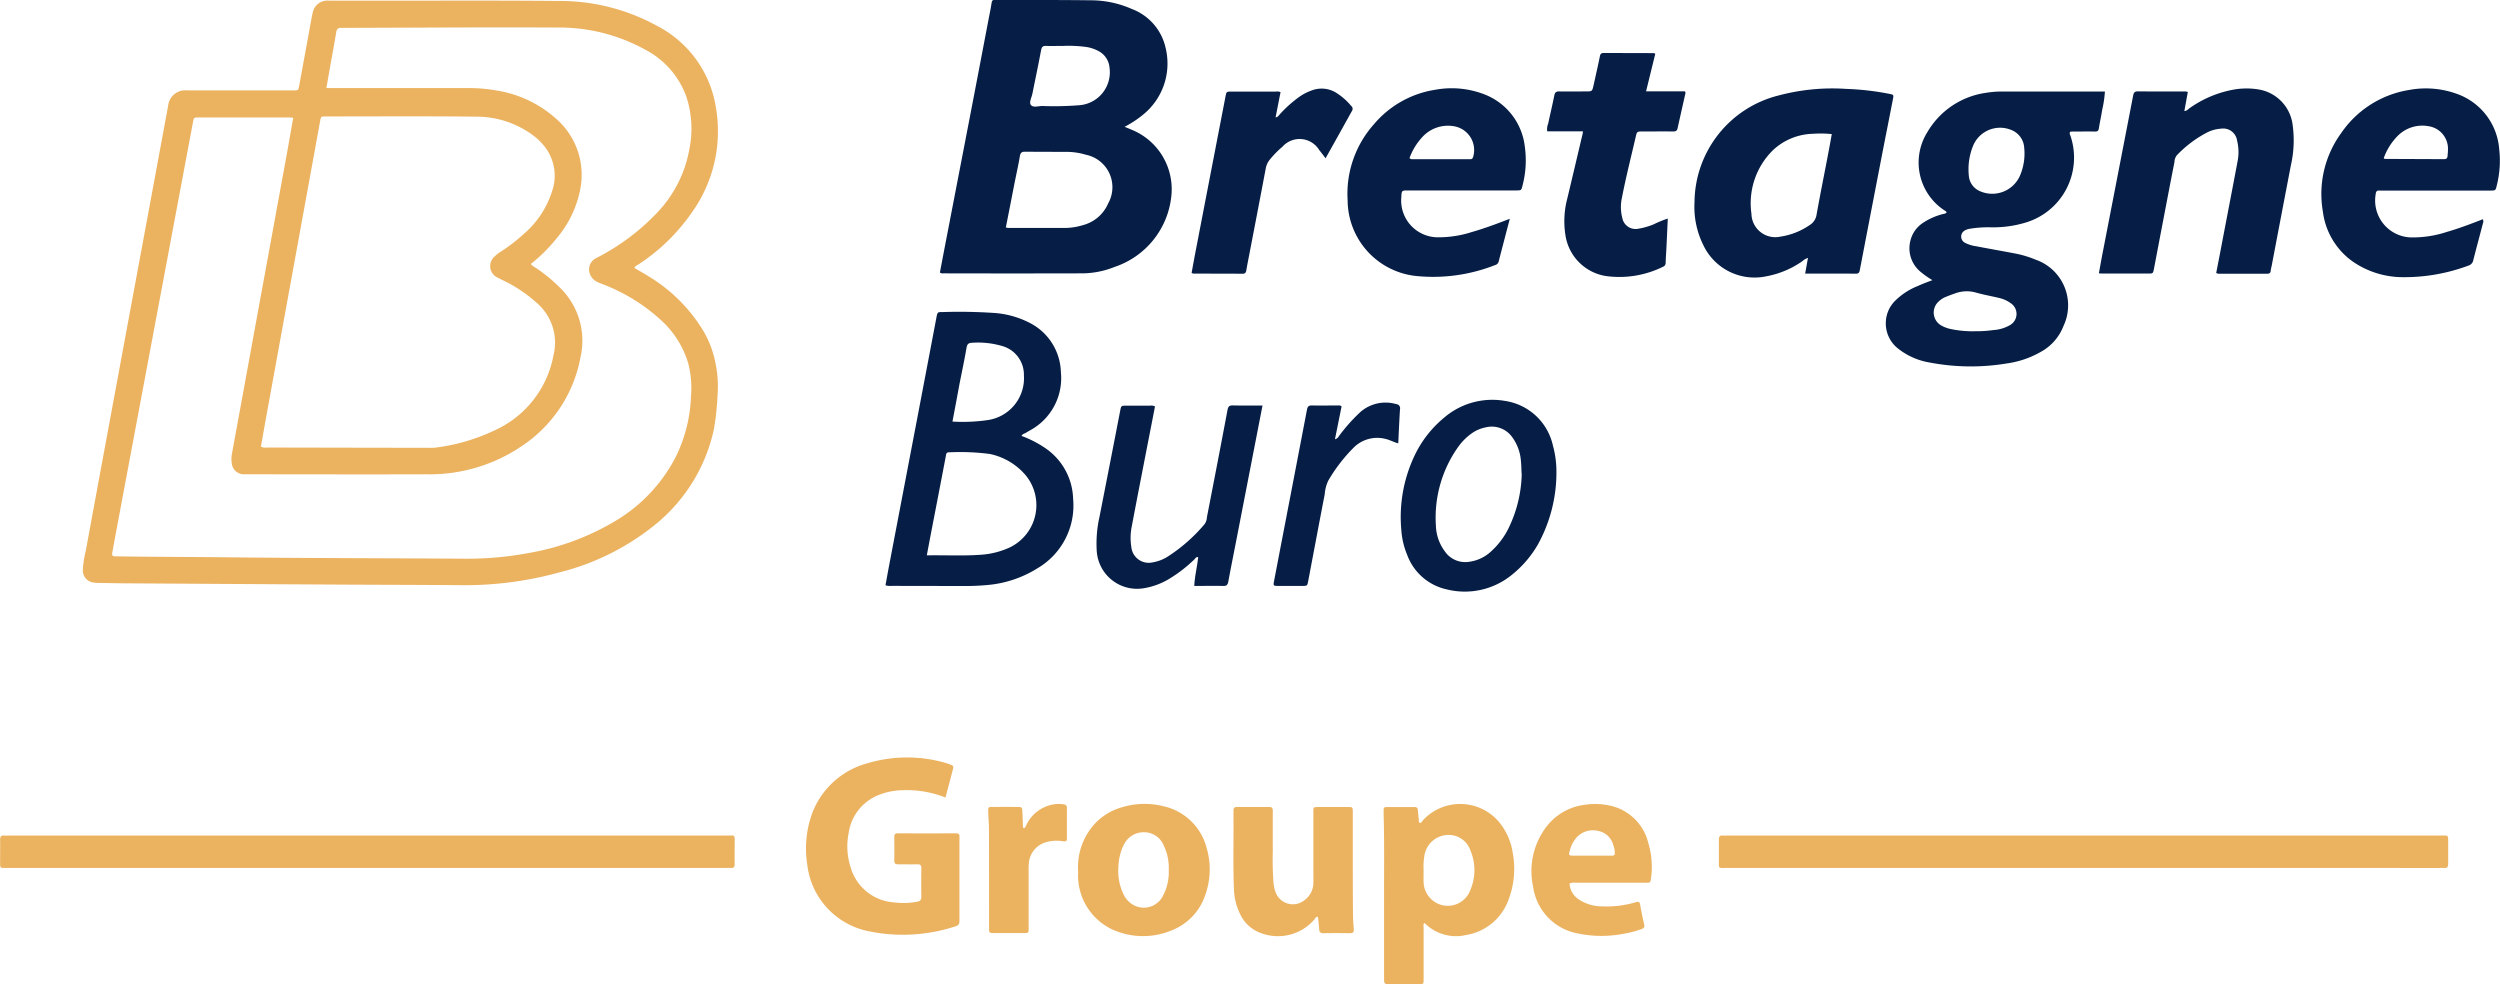 <svg xmlns="http://www.w3.org/2000/svg" width="144.078" height="56.717" viewBox="0 0 144.078 56.717">
  <g id="Groupe_149" data-name="Groupe 149" transform="translate(-213.23 -116.601)">
    <path id="Tracé_286" data-name="Tracé 286" d="M259.194,132.119c.278.163.559.316.828.488a9.266,9.266,0,0,1,3.128,3.108,5.587,5.587,0,0,1,.532,1.163,6.747,6.747,0,0,1,.306,2.614,15.048,15.048,0,0,1-.211,1.942,9.718,9.718,0,0,1-3.456,5.54,14.24,14.24,0,0,1-5.45,2.692,20.5,20.5,0,0,1-5.523.738c-2.411-.021-4.822-.022-7.233-.036q-5.986-.033-11.971-.071c-.617,0-1.235-.016-1.852-.025a1.655,1.655,0,0,1-.248-.019.7.7,0,0,1-.631-.735,5.584,5.584,0,0,1,.166-1.089q1.413-7.664,2.835-15.326.957-5.161,1.912-10.322a.99.99,0,0,1,1.085-.894c1.948.005,3.9,0,5.844,0,.095,0,.19,0,.285,0,.288,0,.291,0,.341-.281q.357-1.942.712-3.884c.017-.093.036-.187.061-.278a.857.857,0,0,1,.951-.726c.974,0,1.948,0,2.922,0,3.433,0,6.865-.017,10.3.015a11.652,11.652,0,0,1,5.7,1.448,6.392,6.392,0,0,1,3.361,4.653,8.038,8.038,0,0,1-1.356,6.058,11.144,11.144,0,0,1-3.029,2.978C259.4,131.944,259.265,131.984,259.194,132.119Zm-19.657-8.653c-.1-.01-.142-.019-.189-.019q-2.637,0-5.274,0c-.264,0-.265.006-.322.306q-1.031,5.489-2.061,10.979-1.211,6.451-2.42,12.9c-.057.3-.109.607-.166.91-.026.138.025.2.166.2.047,0,.095,0,.143,0,2.126.032,4.251.032,6.377.055,4.537.049,9.074.051,13.611.08a19.316,19.316,0,0,0,3.786-.343,14.48,14.48,0,0,0,4.909-1.83,9.184,9.184,0,0,0,3.474-3.674,8.547,8.547,0,0,0,.888-3.492,5.743,5.743,0,0,0-.164-1.941,5.458,5.458,0,0,0-1.53-2.438,10.536,10.536,0,0,0-3.367-2.092,3.251,3.251,0,0,1-.361-.152.809.809,0,0,1-.452-.718.724.724,0,0,1,.426-.652c.052-.029.106-.054.158-.082a12.871,12.871,0,0,0,3.314-2.5,7.118,7.118,0,0,0,1.884-3.687,5.955,5.955,0,0,0-.172-3.022,4.952,4.952,0,0,0-2.356-2.705,10.272,10.272,0,0,0-5.09-1.285c-4.1-.021-8.2.01-12.294.02a1.333,1.333,0,0,1-.142,0c-.191-.019-.27.066-.3.257-.107.656-.232,1.308-.348,1.962-.072.4-.141.81-.218,1.252h.457q3.848,0,7.7,0a8.917,8.917,0,0,1,1.629.135,6.7,6.7,0,0,1,3.46,1.638,4.281,4.281,0,0,1,1.384,4.059,6.143,6.143,0,0,1-1.292,2.741,9.448,9.448,0,0,1-1.558,1.565.948.948,0,0,0,.286.22,8.933,8.933,0,0,1,1.35,1.1,4.267,4.267,0,0,1,1.224,4.074,7.834,7.834,0,0,1-3.367,5.09,9.459,9.459,0,0,1-5.513,1.635c-3.421.012-6.842,0-10.263,0-.083,0-.167,0-.249,0a.7.7,0,0,1-.7-.634,1.65,1.65,0,0,1,.018-.6q.688-3.744,1.371-7.49.916-5,1.833-10.009C239.32,124.686,239.425,124.091,239.537,123.466Zm-1.863,18.95a.509.509,0,0,0,.332.053q4.7.011,9.4.018a2.441,2.441,0,0,0,.355-.016,11.028,11.028,0,0,0,3.366-.984,5.928,5.928,0,0,0,3.408-4.331,3.015,3.015,0,0,0-.992-3.046,8.215,8.215,0,0,0-1.567-1.1c-.208-.113-.427-.206-.635-.32a.73.73,0,0,1-.189-1.239,1.788,1.788,0,0,1,.335-.262,9.668,9.668,0,0,0,1.325-1.019,5.381,5.381,0,0,0,1.637-2.456,2.721,2.721,0,0,0-.472-2.648,3.543,3.543,0,0,0-.617-.588,5.478,5.478,0,0,0-3.262-1.077c-2.9-.031-5.794-.012-8.691-.012-.27,0-.273,0-.32.263q-.82,4.5-1.639,8.991-.737,4.04-1.473,8.081C237.874,141.285,237.774,141.855,237.674,142.415Z" transform="translate(-9.407 -0.077)" fill="#ebb25f"/>
    <path id="Tracé_287" data-name="Tracé 287" d="M374.11,132.307c.129-.674.259-1.358.391-2.043q.694-3.594,1.388-7.189.514-2.67,1.022-5.341c.062-.323.131-.645.18-.97.018-.118.054-.172.173-.163.035,0,.071,0,.107,0,1.816,0,3.633-.006,5.449.017a5.874,5.874,0,0,1,2.351.5,3.114,3.114,0,0,1,1.949,2.25,3.788,3.788,0,0,1-1.3,3.841,6.034,6.034,0,0,1-1.065.7c.169.07.3.122.427.177a3.7,3.7,0,0,1,2.266,3.823,4.823,4.823,0,0,1-3.268,4.075,5.089,5.089,0,0,1-1.947.371q-3.953.01-7.907,0A.292.292,0,0,1,374.11,132.307Zm3.8-2.594a1.16,1.16,0,0,0,.151.025q1.6,0,3.2,0a3.6,3.6,0,0,0,1.087-.161,2.18,2.18,0,0,0,1.461-1.255,1.907,1.907,0,0,0-1.274-2.8,3.978,3.978,0,0,0-1.157-.17c-.783,0-1.567,0-2.35-.008-.182,0-.272.042-.306.243-.09.537-.211,1.069-.317,1.6C378.244,128.021,378.079,128.857,377.91,129.714Zm3.306-10.466c-.364,0-.673.011-.98,0-.2-.01-.259.067-.295.254-.157.837-.333,1.67-.5,2.5-.044.218-.2.492-.092.643.132.179.439.065.668.065a17.983,17.983,0,0,0,2.1-.042,1.905,1.905,0,0,0,1.77-2.159,1.188,1.188,0,0,0-.606-.948,2.2,2.2,0,0,0-.7-.246A7.515,7.515,0,0,0,381.215,119.247Z" transform="translate(-106.713 0)" fill="#061e45"/>
    <path id="Tracé_288" data-name="Tracé 288" d="M538.709,143.132a5.181,5.181,0,0,1-.707-.5,1.756,1.756,0,0,1-.553-1.807,1.7,1.7,0,0,1,.711-.99,3.705,3.705,0,0,1,1.131-.506c.078-.023.167-.02.23-.088,0-.087-.082-.1-.135-.14a3.3,3.3,0,0,1-.967-4.5,4.659,4.659,0,0,1,3.338-2.259,5.843,5.843,0,0,1,1.028-.08h5.866a6.527,6.527,0,0,1-.159,1.062c-.051.352-.135.7-.187,1.05-.022.15-.084.2-.229.194-.416-.007-.832,0-1.247,0-.067,0-.135.008-.183.012a.2.2,0,0,0,.007.2,3.907,3.907,0,0,1-2.589,5.039,6.468,6.468,0,0,1-1.967.269,6.526,6.526,0,0,0-1.242.084.805.805,0,0,0-.267.092.4.4,0,0,0,0,.715,1.951,1.951,0,0,0,.643.2c.769.148,1.54.282,2.309.43a6.016,6.016,0,0,1,1.12.344,2.785,2.785,0,0,1,1.6,3.828,2.866,2.866,0,0,1-1.285,1.474,5.433,5.433,0,0,1-1.974.677,12.628,12.628,0,0,1-4.464-.055,3.974,3.974,0,0,1-1.776-.777,1.843,1.843,0,0,1-.735-1.581,1.816,1.816,0,0,1,.542-1.205,3.879,3.879,0,0,1,1.305-.846C538.134,143.346,538.4,143.251,538.709,143.132Zm2.08-6.388a3.551,3.551,0,0,0,.019.373,1.053,1.053,0,0,0,.564.851,1.747,1.747,0,0,0,2.37-.827A3.224,3.224,0,0,0,544,135.51a1.17,1.17,0,0,0-.752-1.035,1.683,1.683,0,0,0-2.161.837A3.567,3.567,0,0,0,540.789,136.744Zm.409,9.332a6.919,6.919,0,0,0,1.032-.068,2.153,2.153,0,0,0,.946-.283.739.739,0,0,0,.032-1.274,1.805,1.805,0,0,0-.645-.29c-.449-.108-.906-.187-1.35-.314a1.923,1.923,0,0,0-1.184.045c-.191.064-.38.135-.565.212a1.254,1.254,0,0,0-.386.251.856.856,0,0,0,.173,1.407,1.863,1.863,0,0,0,.5.184A6.139,6.139,0,0,0,541.2,146.076Z" transform="translate(-214.112 -10.386)" fill="#061e45"/>
    <path id="Tracé_289" data-name="Tracé 289" d="M372.636,177.117a6.2,6.2,0,0,1,1.4.724,3.652,3.652,0,0,1,1.573,2.9,4.189,4.189,0,0,1-2.048,4,6.5,6.5,0,0,1-2.907.97,14.211,14.211,0,0,1-1.53.054q-1.977,0-3.954-.006a.939.939,0,0,1-.375-.036c.079-.431.156-.86.238-1.288q.81-4.242,1.621-8.484.54-2.828,1.077-5.657c.06-.314.061-.32.379-.316a30.121,30.121,0,0,1,3.025.057,5.264,5.264,0,0,1,1.969.565,3.286,3.286,0,0,1,1.8,2.837,3.418,3.418,0,0,1-1.776,3.358c-.081.049-.165.093-.245.144S372.7,176.992,372.636,177.117ZM367.177,184c1.079-.018,2.111.041,3.14-.037a4.722,4.722,0,0,0,1.644-.421,2.706,2.706,0,0,0,.89-4.186,3.7,3.7,0,0,0-2.046-1.2,13.291,13.291,0,0,0-2.343-.094c-.175-.006-.17.119-.192.237q-.383,2.006-.772,4.012C367.394,182.848,367.291,183.394,367.177,184Zm1.479-7.71a9.984,9.984,0,0,0,2.008-.083,2.439,2.439,0,0,0,2.109-2.583,1.716,1.716,0,0,0-1.271-1.694,4.935,4.935,0,0,0-1.725-.181c-.208.006-.277.091-.312.292-.118.688-.263,1.372-.4,2.059C368.933,174.815,368.8,175.536,368.656,176.285Z" transform="translate(-100.534 -35.393)" fill="#061e45"/>
    <path id="Tracé_290" data-name="Tracé 290" d="M509.649,142.421l.163-.907a.972.972,0,0,0-.338.2,5.282,5.282,0,0,1-2.049.859,3.266,3.266,0,0,1-3.66-1.828,4.938,4.938,0,0,1-.492-2.45,6.389,6.389,0,0,1,4.833-6.138,12.057,12.057,0,0,1,3.914-.382,15.671,15.671,0,0,1,2.472.284c.265.053.265.058.214.318-.2,1.035-.408,2.069-.608,3.1q-.648,3.35-1.291,6.7c-.026.137-.04.248-.227.247C511.621,142.418,510.661,142.421,509.649,142.421Zm1.535-8.04a5.987,5.987,0,0,0-1.091-.018,3.485,3.485,0,0,0-2.289.935,4.283,4.283,0,0,0-1.25,3.672,1.375,1.375,0,0,0,1.677,1.318,4,4,0,0,0,1.67-.659.848.848,0,0,0,.408-.619c.194-1.084.412-2.164.619-3.246C511.014,135.313,511.1,134.86,511.184,134.381Z" transform="translate(-192.386 -10.051)" fill="#061e45"/>
    <path id="Tracé_291" data-name="Tracé 291" d="M234.43,259.614q10.351,0,20.7,0c.493,0,.436-.055.44.434,0,.4-.006.807,0,1.21,0,.171-.058.24-.227.223a2.457,2.457,0,0,0-.249,0H213.7c-.513,0-.46.057-.463-.45,0-.392.008-.784,0-1.175-.006-.192.071-.257.25-.242.094.008.19,0,.285,0Z" transform="translate(0 -94.86)" fill="#ebb25f"/>
    <path id="Tracé_292" data-name="Tracé 292" d="M528.458,261.482q-10.281,0-20.562,0c-.508,0-.447.064-.451-.459,0-.392,0-.783,0-1.175,0-.162.045-.248.22-.233.082.007.166,0,.249,0h41.123c.472,0,.437-.053.438.443,0,.392,0,.783,0,1.175,0,.174-.048.272-.242.25a2.6,2.6,0,0,0-.285,0Z" transform="translate(-195.154 -94.86)" fill="#ebb25f"/>
    <path id="Tracé_293" data-name="Tracé 293" d="M579.255,142.373q.2-1.012.389-2.018c.283-1.477.569-2.954.846-4.433a2.709,2.709,0,0,0-.029-1.165.809.809,0,0,0-.923-.7,2.074,2.074,0,0,0-.817.225,6.69,6.69,0,0,0-1.727,1.3.648.648,0,0,0-.143.392c-.225,1.139-.442,2.279-.66,3.419q-.261,1.362-.519,2.723c-.055.287-.057.291-.331.291q-1.318,0-2.636,0c-.058,0-.116-.007-.212-.012.073-.395.139-.773.212-1.15q.881-4.535,1.759-9.07c.034-.176.073-.271.282-.268.914.011,1.828.005,2.742.007a.8.8,0,0,1,.132.028l-.2,1.1c.141-.007.216-.105.3-.165a6.339,6.339,0,0,1,2.5-1.064,4.261,4.261,0,0,1,1.524-.008,2.362,2.362,0,0,1,1.921,2.07,6.468,6.468,0,0,1-.107,2.3q-.556,2.9-1.107,5.794a2.289,2.289,0,0,0-.055.278c-.009.143-.09.17-.213.17-.938,0-1.876,0-2.814,0A.556.556,0,0,1,579.255,142.373Z" transform="translate(-238.303 -10.041)" fill="#061e45"/>
    <path id="Tracé_294" data-name="Tracé 294" d="M619.916,139.267a.319.319,0,0,1,0,.242c-.183.7-.371,1.4-.551,2.1a.4.4,0,0,1-.274.327,10.562,10.562,0,0,1-3.8.671,5.089,5.089,0,0,1-2.875-.9,4.162,4.162,0,0,1-1.723-2.881,5.957,5.957,0,0,1,1.055-4.523,5.869,5.869,0,0,1,3.919-2.486,5.245,5.245,0,0,1,2.8.244,3.67,3.67,0,0,1,2.386,3.146,5.817,5.817,0,0,1-.139,2.119c-.07.288-.068.29-.374.29h-6.127a2.456,2.456,0,0,1-.249,0c-.174-.018-.216.069-.231.228a2.129,2.129,0,0,0,2.164,2.472,6.281,6.281,0,0,0,1.923-.312C618.534,139.8,619.22,139.535,619.916,139.267Zm-5.719-3.518c.045.03.055.042.064.042q1.71.007,3.419.014c.136,0,.193-.06.2-.19s.025-.237.022-.355a1.311,1.311,0,0,0-1.085-1.348,2,2,0,0,0-1.777.518A3.493,3.493,0,0,0,614.2,135.749Z" transform="translate(-263.593 -10.032)" fill="#061e45"/>
    <path id="Tracé_295" data-name="Tracé 295" d="M453.241,139.245c-.226.864-.436,1.663-.642,2.464a.284.284,0,0,1-.214.208,9.742,9.742,0,0,1-4.573.623,4.408,4.408,0,0,1-3.917-4.355,6.016,6.016,0,0,1,1.516-4.388,5.774,5.774,0,0,1,3.522-1.985,5.213,5.213,0,0,1,2.969.314,3.673,3.673,0,0,1,2.206,2.976,5.689,5.689,0,0,1-.133,2.223c-.069.286-.071.287-.374.287h-6.2c-.393,0-.393,0-.412.381a2.12,2.12,0,0,0,2.188,2.319,6.26,6.26,0,0,0,1.889-.307C451.785,139.8,452.482,139.538,453.241,139.245Zm-5.778-3.5a.178.178,0,0,0,.162.066h3.338c.1,0,.138-.042.167-.139a1.389,1.389,0,0,0-1.1-1.758,2,2,0,0,0-1.81.6A3.574,3.574,0,0,0,447.463,135.742Z" transform="translate(-152.999 -10.036)" fill="#061e45"/>
    <path id="Tracé_296" data-name="Tracé 296" d="M480.1,130.194h-2.059a.824.824,0,0,1,.052-.438c.117-.545.247-1.087.356-1.633.035-.175.106-.233.283-.23.51.01,1.021,0,1.532,0,.367,0,.368,0,.451-.369.123-.555.25-1.11.363-1.667.027-.131.081-.178.21-.177.962,0,1.924,0,2.886.006a.358.358,0,0,1,.094.037l-.531,2.163h2.235c.023.052.042.074.038.091-.152.682-.308,1.363-.458,2.045-.032.145-.113.18-.251.179-.582-.006-1.164,0-1.746,0-.341,0-.344,0-.417.32-.269,1.166-.566,2.326-.792,3.5a2.487,2.487,0,0,0,.021,1.164.779.779,0,0,0,.936.618,3.88,3.88,0,0,0,.886-.257,6.24,6.24,0,0,1,.8-.327c-.027.574-.051,1.129-.078,1.683-.014.285-.038.569-.045.853a.24.24,0,0,1-.157.245,5.678,5.678,0,0,1-3.289.532,2.8,2.8,0,0,1-2.332-2.371,5.1,5.1,0,0,1,.105-2.08c.293-1.222.58-2.444.869-3.667C480.082,130.362,480.086,130.3,480.1,130.194Z" transform="translate(-175.642 -6.023)" fill="#061e45"/>
    <path id="Tracé_297" data-name="Tracé 297" d="M359.24,248.56a6.028,6.028,0,0,0-2.442-.423,3.882,3.882,0,0,0-1.29.232,2.773,2.773,0,0,0-1.845,2.214,3.963,3.963,0,0,0,.121,2.038,2.8,2.8,0,0,0,2.494,1.983,4.411,4.411,0,0,0,1.313-.035c.182-.032.262-.106.258-.3-.011-.546-.009-1.092,0-1.638,0-.172-.061-.227-.229-.223-.368.009-.736,0-1.1,0-.164,0-.235-.046-.232-.223.009-.451.007-.9,0-1.353,0-.152.053-.21.207-.209q1.675.006,3.349,0c.158,0,.215.064.2.212,0,.024,0,.047,0,.071q0,2.368,0,4.737c0,.17-.023.279-.22.337a9.7,9.7,0,0,1-5.092.268,4.431,4.431,0,0,1-3.461-3.845,5.932,5.932,0,0,1,.175-2.6,4.7,4.7,0,0,1,3.3-3.219,7.974,7.974,0,0,1,4.529-.01,2.054,2.054,0,0,1,.2.07c.237.092.241.094.181.331C359.524,247.488,359.387,248,359.24,248.56Z" transform="translate(-91.52 -85.996)" fill="#ebb25f"/>
    <path id="Tracé_298" data-name="Tracé 298" d="M462,189.162a8.589,8.589,0,0,1-1.071,4.224,6.2,6.2,0,0,1-1.529,1.768,4.283,4.283,0,0,1-3.7.819,3.142,3.142,0,0,1-2.3-1.988,4.513,4.513,0,0,1-.34-1.449,8.249,8.249,0,0,1,.849-4.451,6.381,6.381,0,0,1,1.618-2.013,4.263,4.263,0,0,1,3.528-.963,3.327,3.327,0,0,1,2.743,2.572A5.64,5.64,0,0,1,462,189.162Zm-2.008.13c-.013-.248-.013-.5-.04-.745a2.648,2.648,0,0,0-.5-1.351,1.441,1.441,0,0,0-1.507-.57,2.112,2.112,0,0,0-.871.382,3.306,3.306,0,0,0-.744.76,7.033,7.033,0,0,0-1.276,4.53,2.59,2.59,0,0,0,.5,1.458,1.431,1.431,0,0,0,1.454.616,2.27,2.27,0,0,0,1.12-.5,4.446,4.446,0,0,0,1.184-1.581A7.467,7.467,0,0,0,460,189.292Z" transform="translate(-159.071 -45.4)" fill="#061e45"/>
    <path id="Tracé_299" data-name="Tracé 299" d="M452.139,255.316c.1-.021.141-.118.2-.186a2.928,2.928,0,0,1,4.481.276,3.687,3.687,0,0,1,.677,1.663,5,5,0,0,1-.246,2.657,3.132,3.132,0,0,1-2.452,2.042,2.539,2.539,0,0,1-2.388-.692c-.105.074-.056.177-.056.262,0,.973,0,1.945,0,2.918,0,.378.008.341-.353.342q-.783,0-1.566,0c-.359,0-.36,0-.36-.375,0-1.447,0-2.894,0-4.341-.005-1.672.022-3.345-.024-5.017,0-.107,0-.213,0-.32s.045-.152.146-.152c.546,0,1.092,0,1.638,0a.159.159,0,0,1,.183.165c.019.189.039.377.057.565C452.073,255.192,452.071,255.265,452.139,255.316Zm.214,2.7c0,.269-.008.471,0,.673a1.409,1.409,0,0,0,1.059,1.355,1.385,1.385,0,0,0,1.637-.873,2.909,2.909,0,0,0,0-2.286,1.319,1.319,0,0,0-1.369-.88,1.41,1.41,0,0,0-1.269,1.123A4.062,4.062,0,0,0,452.352,258.013Z" transform="translate(-157.08 -91.281)" fill="#ebb25f"/>
    <path id="Tracé_300" data-name="Tracé 300" d="M410.473,186c-.518,2.665-1.024,5.269-1.531,7.874-.147.756-.3,1.51-.439,2.267-.033.184-.091.262-.289.257-.544-.012-1.089,0-1.674,0,.027-.573.169-1.11.226-1.66-.127-.023-.167.082-.229.139a8.093,8.093,0,0,1-1.495,1.144,4.092,4.092,0,0,1-1.361.5,2.328,2.328,0,0,1-2.762-2.143,7.011,7.011,0,0,1,.162-1.978q.6-3.051,1.19-6.1c.057-.29.057-.291.359-.292q.677,0,1.353,0a.5.5,0,0,1,.294.043c-.132.681-.264,1.366-.4,2.051-.313,1.616-.632,3.232-.936,4.85a3.323,3.323,0,0,0-.028,1.2,1.007,1.007,0,0,0,1.229.887,2.357,2.357,0,0,0,.829-.308,9.473,9.473,0,0,0,2.161-1.892.747.747,0,0,0,.137-.4c.4-2.059.8-4.116,1.186-6.177.039-.209.105-.273.314-.268C409.327,186.007,409.884,186,410.473,186Z" transform="translate(-124.483 -46.028)" fill="#061e45"/>
    <path id="Tracé_301" data-name="Tracé 301" d="M422.334,131.967l-.286,1.458c.148-.025.186-.121.248-.186a7.215,7.215,0,0,1,1.082-.975,3.033,3.033,0,0,1,.82-.419,1.589,1.589,0,0,1,1.3.132,3.623,3.623,0,0,1,.911.788.213.213,0,0,1,.043.283c-.5.9-1,1.8-1.522,2.73-.136-.176-.243-.324-.361-.465a1.323,1.323,0,0,0-2.125-.2,5.413,5.413,0,0,0-.722.736,1.088,1.088,0,0,0-.238.507c-.321,1.7-.649,3.4-.976,5.095-.049.256-.1.511-.143.769-.021.136-.062.214-.219.213-.95-.006-1.9-.005-2.849-.008-.021,0-.041-.02-.088-.043.084-.455.167-.919.257-1.381q.844-4.379,1.691-8.757c.059-.306.057-.309.349-.309q1.282,0,2.564,0A.477.477,0,0,1,422.334,131.967Z" transform="translate(-135.305 -10.056)" fill="#061e45"/>
    <path id="Tracé_302" data-name="Tracé 302" d="M397.767,258.068a3.682,3.682,0,0,1,1.1-2.863,3.375,3.375,0,0,1,1.375-.792,4.452,4.452,0,0,1,2.458-.071,3.3,3.3,0,0,1,2.466,2.377,4.375,4.375,0,0,1-.083,2.762,3.3,3.3,0,0,1-1.971,2.028,4.257,4.257,0,0,1-2.961.091,3.429,3.429,0,0,1-2.382-3.069C397.759,258.377,397.767,258.222,397.767,258.068Zm5.222-.048a2.94,2.94,0,0,0-.3-1.445,1.216,1.216,0,0,0-1.089-.738,1.259,1.259,0,0,0-1.187.7,2.5,2.5,0,0,0-.2.491,3.182,3.182,0,0,0-.126.805,3.092,3.092,0,0,0,.3,1.587,1.35,1.35,0,0,0,.7.673,1.234,1.234,0,0,0,1.589-.634A2.874,2.874,0,0,0,402.99,258.02Z" transform="translate(-122.403 -91.272)" fill="#ebb25f"/>
    <path id="Tracé_303" data-name="Tracé 303" d="M429.218,261.056c-.132-.007-.155.09-.2.149a2.771,2.771,0,0,1-3.041.805,2.108,2.108,0,0,1-1.225-1.076,3.512,3.512,0,0,1-.373-1.471c-.059-1.376-.013-2.753-.027-4.129,0-.13,0-.261,0-.392s.044-.217.2-.216c.617,0,1.235.007,1.852,0,.183,0,.215.083.214.239q-.007,1.157,0,2.314a17.359,17.359,0,0,0,.04,1.814,2.289,2.289,0,0,0,.1.486,1.064,1.064,0,0,0,1.731.483,1.229,1.229,0,0,0,.467-.961c.005-.392,0-.783,0-1.175,0-.973,0-1.946,0-2.919,0-.27.006-.275.279-.277q.855-.005,1.71,0c.279,0,.283.006.283.306,0,.842,0,1.685,0,2.528,0,1.127,0,2.255.012,3.382,0,.272.027.545.045.817.011.158-.033.242-.215.239-.51-.008-1.021-.01-1.532,0-.2,0-.239-.09-.251-.256C429.279,261.514,429.245,261.284,429.218,261.056Z" transform="translate(-140.035 -91.619)" fill="#ebb25f"/>
    <path id="Tracé_304" data-name="Tracé 304" d="M477.579,258.8a1.191,1.191,0,0,0,.589.955,2.426,2.426,0,0,0,1.284.365,5.921,5.921,0,0,0,1.934-.236c.159-.048.234-.043.265.144.065.386.144.769.233,1.149.038.162-.04.211-.164.255a6.072,6.072,0,0,1-1.1.28,6.584,6.584,0,0,1-2.51-.021,3.182,3.182,0,0,1-2.628-2.7,4.22,4.22,0,0,1,.772-3.469,3.283,3.283,0,0,1,2.234-1.259,3.9,3.9,0,0,1,1.38.042,2.9,2.9,0,0,1,2.256,2.181,4.761,4.761,0,0,1,.153,2.006c-.034.26-.031.266-.309.267-1.33,0-2.66,0-3.989,0A.837.837,0,0,0,477.579,258.8Zm2.6-1.648a1,1,0,0,0-.066-.517,1.114,1.114,0,0,0-.861-.858,1.267,1.267,0,0,0-1.314.43,1.9,1.9,0,0,0-.352.731c-.062.233-.041.259.213.26.724,0,1.448,0,2.172,0A.281.281,0,0,0,480.183,257.15Z" transform="translate(-173.896 -91.284)" fill="#ebb25f"/>
    <path id="Tracé_305" data-name="Tracé 305" d="M435.149,185.746c-.124.616-.25,1.24-.382,1.894.166-.041.208-.161.276-.245a9.913,9.913,0,0,1,1.188-1.323,2.2,2.2,0,0,1,2.066-.458.238.238,0,0,1,.219.294c-.041.649-.069,1.3-.1,1.968-.278-.072-.514-.215-.782-.267a1.919,1.919,0,0,0-1.776.5,9.367,9.367,0,0,0-1.474,1.911,2.192,2.192,0,0,0-.206.786c-.322,1.663-.634,3.329-.95,4.993-.055.289-.056.291-.331.293q-.694,0-1.389,0c-.3,0-.3-.011-.247-.3q.277-1.448.557-2.9.67-3.472,1.334-6.945c.035-.187.093-.26.291-.256.51.013,1.021,0,1.532,0A.222.222,0,0,1,435.149,185.746Z" transform="translate(-144.602 -45.724)" fill="#061e45"/>
    <path id="Tracé_306" data-name="Tracé 306" d="M384.448,255.61c.1-.07.125-.2.183-.295a2.12,2.12,0,0,1,1.721-1.107,1.743,1.743,0,0,1,.39.024c.135.018.175.088.175.215q-.005.872,0,1.743c0,.165-.067.191-.223.167a2.182,2.182,0,0,0-.882.029,1.37,1.37,0,0,0-1.093,1.285c-.016.2-.008.4-.008.6q0,1.53,0,3.06c0,.313,0,.316-.31.317q-.819,0-1.638,0c-.33,0-.333,0-.333-.329,0-1.874,0-3.748-.005-5.622,0-.343-.034-.687-.043-1.03-.007-.28,0-.286.26-.288q.712-.006,1.424,0c.247,0,.264.017.281.256.018.26.021.521.033.782C384.382,255.489,384.364,255.567,384.448,255.61Z" transform="translate(-112.199 -91.273)" fill="#ebb25f"/>
  </g>
</svg>
